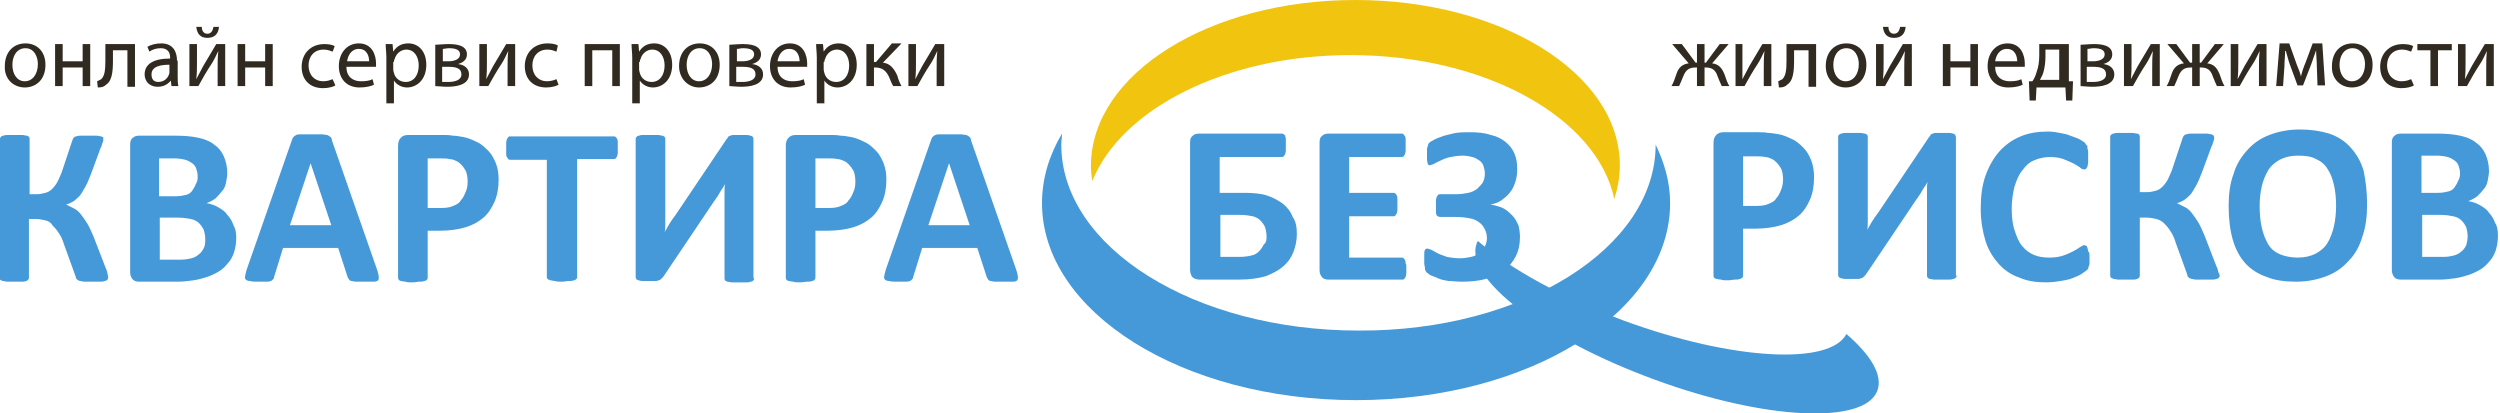 <?xml version="1.0" encoding="utf-8"?>
<!-- Generator: Adobe Illustrator 19.2.1, SVG Export Plug-In . SVG Version: 6.00 Build 0)  -->
<svg version="1.1" id="Слой_1" xmlns="http://www.w3.org/2000/svg" xmlns:xlink="http://www.w3.org/1999/xlink" x="0px" y="0px"
	 viewBox="0 0 363 60" style="enable-background:new 0 0 363 60;" xml:space="preserve">
<style type="text/css">
	.st0{fill:#4599D8;}
	.st1{fill:#312A20;}
	.st2{fill-rule:evenodd;clip-rule:evenodd;fill:#4599D8;}
	.st3{fill-rule:evenodd;clip-rule:evenodd;fill:#F1C40F;}
</style>
<g>
	<path class="st0" d="M15.7,40.3c0,0.1,0,0.2-0.1,0.3c-0.1,0.1-0.2,0.2-0.4,0.2c-0.2,0.1-0.4,0.1-0.7,0.1c-0.3,0-0.7,0-1.1,0
		c-0.5,0-0.9,0-1.1,0c-0.3,0-0.5-0.1-0.7-0.1c-0.2-0.1-0.3-0.1-0.4-0.2c-0.1-0.1-0.2-0.2-0.2-0.4l-1.7-4.7c-0.2-0.7-0.5-1.3-0.8-1.7
		c-0.3-0.5-0.6-0.8-0.9-1.1C7.4,32.3,7,32.1,6.6,32c-0.4-0.1-0.9-0.2-1.4-0.2h-1v8.5c0,0.1,0,0.2-0.1,0.3c-0.1,0.1-0.2,0.2-0.3,0.2
		c-0.2,0.1-0.4,0.1-0.7,0.1c-0.3,0-0.6,0-1,0c-0.4,0-0.8,0-1,0c-0.3,0-0.5-0.1-0.7-0.1c-0.2-0.1-0.3-0.1-0.4-0.2
		C0,40.5,0,40.4,0,40.3V20.2c0-0.1,0-0.2,0.1-0.3c0.1-0.1,0.2-0.2,0.4-0.2c0.2-0.1,0.4-0.1,0.7-0.1c0.3,0,0.6,0,1,0c0.4,0,0.8,0,1,0
		c0.3,0,0.5,0.1,0.7,0.1c0.2,0.1,0.3,0.1,0.3,0.2c0.1,0.1,0.1,0.2,0.1,0.3v8h1c0.5,0,0.9-0.1,1.3-0.2c0.4-0.1,0.7-0.3,1-0.6
		c0.3-0.3,0.6-0.7,0.8-1.1c0.2-0.5,0.5-1,0.7-1.7l1.4-4.2c0.1-0.2,0.1-0.3,0.2-0.4c0.1-0.1,0.2-0.2,0.4-0.2c0.2-0.1,0.4-0.1,0.7-0.1
		c0.3,0,0.7,0,1.1,0c0.4,0,0.8,0,1.1,0c0.3,0,0.5,0.1,0.7,0.1c0.2,0.1,0.3,0.1,0.3,0.2C15,20,15,20.1,15,20.2c0,0.1,0,0.3-0.1,0.5
		c-0.1,0.2-0.1,0.5-0.3,0.8l-1.4,3.8c-0.3,0.7-0.5,1.3-0.8,1.8c-0.3,0.5-0.5,0.9-0.8,1.3c-0.3,0.3-0.6,0.6-0.9,0.8
		c-0.3,0.2-0.7,0.4-1.1,0.5v0c0.4,0.2,0.8,0.4,1.2,0.6c0.4,0.2,0.7,0.5,1,0.9c0.3,0.4,0.6,0.8,0.9,1.3c0.3,0.5,0.6,1.2,0.9,1.9
		l1.7,4.4c0.2,0.4,0.3,0.8,0.3,0.9C15.7,40.1,15.7,40.2,15.7,40.3L15.7,40.3z"/>
	<path class="st0" d="M34.3,34.5c0,0.8-0.1,1.4-0.3,2.1c-0.2,0.6-0.5,1.2-0.9,1.6c-0.4,0.5-0.8,0.9-1.3,1.2
		c-0.5,0.3-1.1,0.6-1.7,0.8c-0.6,0.2-1.3,0.4-2,0.5c-0.7,0.1-1.5,0.2-2.3,0.2h-5.6c-0.4,0-0.7-0.1-0.9-0.3c-0.2-0.2-0.4-0.6-0.4-1
		V21c0-0.5,0.1-0.8,0.4-1c0.2-0.2,0.5-0.3,0.9-0.3h5.3c1.3,0,2.4,0.1,3.3,0.3c0.9,0.2,1.7,0.5,2.3,1c0.6,0.4,1.1,1,1.4,1.7
		c0.3,0.7,0.5,1.5,0.5,2.4c0,0.5-0.1,1-0.2,1.5c-0.1,0.5-0.3,0.9-0.6,1.2c-0.3,0.4-0.6,0.7-0.9,1c-0.4,0.3-0.8,0.5-1.3,0.7
		c0.6,0.1,1.2,0.3,1.7,0.6c0.5,0.3,1,0.6,1.3,1.1c0.4,0.4,0.7,0.9,0.9,1.5C34.2,33.2,34.3,33.8,34.3,34.5L34.3,34.5z M28.7,25.6
		c0-0.4-0.1-0.8-0.2-1.1c-0.1-0.3-0.3-0.6-0.6-0.8c-0.3-0.2-0.6-0.4-1-0.5c-0.4-0.1-0.9-0.2-1.6-0.2h-2.2v5.5h2.4
		c0.6,0,1.1-0.1,1.5-0.2c0.4-0.1,0.7-0.3,0.9-0.6c0.2-0.3,0.4-0.6,0.5-0.9C28.7,26.3,28.7,26,28.7,25.6L28.7,25.6z M29.8,34.7
		c0-0.5-0.1-0.9-0.2-1.3c-0.2-0.4-0.4-0.7-0.7-1c-0.3-0.3-0.7-0.5-1.2-0.6c-0.5-0.1-1.1-0.2-1.9-0.2h-2.6v6.1h3.1
		c0.6,0,1.1-0.1,1.5-0.2c0.4-0.1,0.8-0.3,1.1-0.6c0.3-0.2,0.5-0.5,0.7-0.9C29.8,35.6,29.8,35.2,29.8,34.7L29.8,34.7z"/>
	<path class="st0" d="M54.8,39.3c0.1,0.4,0.2,0.7,0.2,0.9c0,0.2,0,0.4-0.1,0.5c-0.1,0.1-0.3,0.2-0.6,0.2c-0.3,0-0.7,0-1.3,0
		c-0.6,0-1,0-1.3,0c-0.3,0-0.5-0.1-0.7-0.1c-0.2-0.1-0.3-0.1-0.3-0.2c-0.1-0.1-0.1-0.2-0.2-0.3l-1.4-4.3h-8l-1.3,4.2
		c0,0.2-0.1,0.3-0.2,0.4c-0.1,0.1-0.2,0.2-0.3,0.2c-0.2,0.1-0.4,0.1-0.7,0.1c-0.3,0-0.7,0-1.1,0c-0.5,0-0.9,0-1.2-0.1
		c-0.3,0-0.5-0.1-0.6-0.2c-0.1-0.1-0.2-0.3-0.1-0.5c0-0.2,0.1-0.5,0.2-0.9l6.6-18.9c0.1-0.2,0.1-0.3,0.2-0.4
		c0.1-0.1,0.2-0.2,0.4-0.3c0.2-0.1,0.5-0.1,0.8-0.1c0.3,0,0.8,0,1.3,0c0.6,0,1.2,0,1.5,0c0.4,0,0.7,0.1,0.9,0.1
		c0.2,0.1,0.4,0.2,0.5,0.3c0.1,0.1,0.2,0.3,0.2,0.5L54.8,39.3L54.8,39.3z M45.1,23.7L45.1,23.7l-3,9h6L45.1,23.7L45.1,23.7z"/>
	<path class="st0" d="M72.4,26.1c0,1.2-0.2,2.3-0.6,3.2c-0.4,0.9-0.9,1.7-1.6,2.3c-0.7,0.6-1.6,1.1-2.6,1.4c-1,0.3-2.3,0.5-3.7,0.5
		h-1.8v6.8c0,0.1,0,0.2-0.1,0.3c-0.1,0.1-0.2,0.2-0.4,0.2c-0.2,0.1-0.4,0.1-0.7,0.1c-0.3,0-0.6,0.1-1,0.1c-0.4,0-0.8,0-1-0.1
		c-0.3,0-0.5-0.1-0.7-0.1c-0.2-0.1-0.3-0.1-0.3-0.2c-0.1-0.1-0.1-0.2-0.1-0.3V21.2c0-0.5,0.1-0.9,0.4-1.2c0.3-0.3,0.6-0.4,1.1-0.4h5
		c0.5,0,1,0,1.4,0.1c0.5,0,1,0.1,1.6,0.2c0.6,0.1,1.3,0.4,1.9,0.7c0.7,0.3,1.2,0.8,1.7,1.3c0.5,0.5,0.8,1.1,1.1,1.8
		C72.3,24.5,72.4,25.2,72.4,26.1L72.4,26.1z M67.9,26.4c0-0.7-0.1-1.4-0.4-1.8c-0.3-0.5-0.6-0.8-1-1.1c-0.4-0.2-0.8-0.4-1.2-0.4
		C64.9,23,64.4,23,64,23h-1.9v7.2h2c0.7,0,1.3-0.1,1.7-0.3c0.5-0.2,0.9-0.4,1.1-0.8c0.3-0.3,0.5-0.7,0.7-1.2
		C67.8,27.5,67.9,27,67.9,26.4L67.9,26.4z"/>
	<path class="st0" d="M89.7,21.4c0,0.3,0,0.6,0,0.8c0,0.2-0.1,0.4-0.1,0.5c-0.1,0.1-0.1,0.2-0.2,0.3c-0.1,0.1-0.2,0.1-0.3,0.1h-5.3
		v17.1c0,0.1,0,0.2-0.1,0.3c-0.1,0.1-0.2,0.2-0.4,0.2c-0.2,0.1-0.4,0.1-0.7,0.1c-0.3,0-0.6,0.1-1,0.1c-0.4,0-0.8,0-1-0.1
		c-0.3,0-0.5-0.1-0.7-0.1c-0.2-0.1-0.3-0.1-0.4-0.2c-0.1-0.1-0.1-0.2-0.1-0.3V23.2h-5.3c-0.1,0-0.2,0-0.3-0.1
		c-0.1-0.1-0.1-0.2-0.2-0.3c-0.1-0.1-0.1-0.3-0.1-0.5c0-0.2,0-0.5,0-0.8c0-0.3,0-0.6,0-0.8c0-0.2,0.1-0.4,0.1-0.5
		c0.1-0.1,0.1-0.2,0.2-0.3c0.1-0.1,0.2-0.1,0.3-0.1h15c0.1,0,0.2,0,0.3,0.1c0.1,0.1,0.2,0.2,0.2,0.3c0.1,0.1,0.1,0.3,0.1,0.5
		C89.7,20.8,89.7,21.1,89.7,21.4L89.7,21.4z"/>
	<path class="st0" d="M109.5,40.4c0,0.1,0,0.2-0.1,0.3c-0.1,0.1-0.2,0.2-0.4,0.2c-0.2,0.1-0.4,0.1-0.7,0.1c-0.3,0-0.6,0-1,0
		s-0.8,0-1,0c-0.3,0-0.5-0.1-0.7-0.1c-0.2-0.1-0.3-0.1-0.3-0.2c-0.1-0.1-0.1-0.2-0.1-0.3V29.1c0-0.4,0-0.8,0-1.3
		c0-0.4,0-0.8,0.1-1.1h0c-0.1,0.2-0.2,0.3-0.3,0.5c-0.1,0.2-0.3,0.4-0.4,0.6c-0.1,0.2-0.3,0.5-0.4,0.7c-0.2,0.2-0.3,0.5-0.5,0.7
		l-7.4,11c-0.1,0.1-0.2,0.2-0.3,0.3c-0.1,0.1-0.2,0.2-0.4,0.2c-0.1,0.1-0.3,0.1-0.5,0.1c-0.2,0-0.5,0-0.8,0c-0.4,0-0.8,0-1,0
		c-0.3,0-0.5-0.1-0.6-0.1c-0.2-0.1-0.3-0.1-0.3-0.2c-0.1-0.1-0.1-0.2-0.1-0.3V20.2c0-0.1,0-0.2,0.1-0.3c0.1-0.1,0.2-0.2,0.4-0.2
		c0.2-0.1,0.4-0.1,0.7-0.1c0.3,0,0.6,0,1,0c0.4,0,0.8,0,1,0c0.3,0,0.5,0.1,0.7,0.1c0.2,0.1,0.3,0.1,0.3,0.2c0.1,0.1,0.1,0.2,0.1,0.3
		v11.3c0,0.3,0,0.7,0,1.1c0,0.4,0,0.8-0.1,1.1h0c0.2-0.3,0.4-0.7,0.7-1.2c0.3-0.5,0.6-0.9,0.9-1.3l7.4-11c0.1-0.1,0.2-0.2,0.2-0.3
		c0.1-0.1,0.2-0.2,0.4-0.2c0.1-0.1,0.3-0.1,0.5-0.1c0.2,0,0.5,0,0.8,0c0.4,0,0.8,0,1,0c0.3,0,0.5,0.1,0.6,0.1
		c0.2,0.1,0.3,0.1,0.3,0.2c0.1,0.1,0.1,0.2,0.1,0.3V40.4L109.5,40.4z"/>
	<path class="st0" d="M128.7,26.1c0,1.2-0.2,2.3-0.6,3.2c-0.4,0.9-0.9,1.7-1.6,2.3c-0.7,0.6-1.6,1.1-2.6,1.4c-1,0.3-2.3,0.5-3.7,0.5
		h-1.8v6.8c0,0.1,0,0.2-0.1,0.3c-0.1,0.1-0.2,0.2-0.4,0.2c-0.2,0.1-0.4,0.1-0.7,0.1c-0.3,0-0.6,0.1-1,0.1c-0.4,0-0.8,0-1-0.1
		c-0.3,0-0.5-0.1-0.7-0.1c-0.2-0.1-0.3-0.1-0.3-0.2c-0.1-0.1-0.1-0.2-0.1-0.3V21.2c0-0.5,0.1-0.9,0.4-1.2c0.3-0.3,0.6-0.4,1.1-0.4h5
		c0.5,0,1,0,1.4,0.1c0.5,0,1,0.1,1.6,0.2c0.6,0.1,1.3,0.4,1.9,0.7c0.7,0.3,1.2,0.8,1.7,1.3c0.5,0.5,0.8,1.1,1.1,1.8
		C128.6,24.5,128.7,25.2,128.7,26.1L128.7,26.1z M124.2,26.4c0-0.7-0.1-1.4-0.4-1.8c-0.3-0.5-0.6-0.8-1-1.1
		c-0.4-0.2-0.8-0.4-1.2-0.4c-0.4-0.1-0.9-0.1-1.3-0.1h-1.9v7.2h2c0.7,0,1.3-0.1,1.7-0.3c0.5-0.2,0.9-0.4,1.1-0.8
		c0.3-0.3,0.5-0.7,0.7-1.2C124.1,27.5,124.2,27,124.2,26.4L124.2,26.4z"/>
	<path class="st0" d="M147.6,39.3c0.1,0.4,0.2,0.7,0.2,0.9c0,0.2,0,0.4-0.1,0.5c-0.1,0.1-0.3,0.2-0.6,0.2c-0.3,0-0.7,0-1.3,0
		c-0.6,0-1,0-1.3,0c-0.3,0-0.5-0.1-0.7-0.1c-0.2-0.1-0.3-0.1-0.3-0.2c-0.1-0.1-0.1-0.2-0.2-0.3l-1.4-4.3h-8l-1.3,4.2
		c0,0.2-0.1,0.3-0.2,0.4c-0.1,0.1-0.2,0.2-0.3,0.2c-0.2,0.1-0.4,0.1-0.7,0.1c-0.3,0-0.7,0-1.1,0c-0.5,0-0.9,0-1.2-0.1
		c-0.3,0-0.5-0.1-0.6-0.2c-0.1-0.1-0.2-0.3-0.1-0.5c0-0.2,0.1-0.5,0.2-0.9l6.6-18.9c0.1-0.2,0.1-0.3,0.2-0.4
		c0.1-0.1,0.2-0.2,0.4-0.3c0.2-0.1,0.5-0.1,0.8-0.1c0.3,0,0.8,0,1.3,0c0.6,0,1.2,0,1.5,0c0.4,0,0.7,0.1,0.9,0.1
		c0.2,0.1,0.4,0.2,0.5,0.3c0.1,0.1,0.2,0.3,0.2,0.5L147.6,39.3L147.6,39.3z M137.8,23.7L137.8,23.7l-3,9h6L137.8,23.7L137.8,23.7z"
		/>
	<path class="st1" d="M3.6,12.7c1.5,0,3-1,3-3.3c0-1.9-1.2-3.1-2.9-3.1c-1.7,0-3,1.2-3,3.3C0.6,11.4,1.9,12.7,3.6,12.7L3.6,12.7
		L3.6,12.7z M3.6,11.8c-1.1,0-1.8-1-1.8-2.4c0-1.2,0.6-2.4,1.9-2.4c1.3,0,1.8,1.3,1.8,2.3C5.5,10.8,4.7,11.8,3.6,11.8L3.6,11.8
		L3.6,11.8z"/>
	<polygon class="st1" points="8,6.4 8,12.5 9.1,12.5 9.1,9.8 12,9.8 12,12.5 13.1,12.5 13.1,6.4 12,6.4 12,8.9 9.1,8.9 9.1,6.4 
		8,6.4 	"/>
	<path class="st1" d="M15.3,6.4v2.4c0,1.4-0.1,2.2-0.6,2.7c-0.2,0.1-0.4,0.2-0.6,0.3l0.1,0.9c0.6,0,0.9-0.1,1.2-0.4
		c0.8-0.5,1-1.7,1-3.4V7.3h2.1v5.3h1.1V6.4H15.3L15.3,6.4z"/>
	<path class="st1" d="M25.7,8.8c0-1.2-0.5-2.5-2.3-2.5c-0.8,0-1.5,0.2-2,0.5l0.3,0.7c0.4-0.3,1-0.5,1.6-0.5c1.3,0,1.4,0.9,1.4,1.4
		v0.1c-2.4,0-3.7,0.8-3.7,2.3c0,0.9,0.6,1.8,1.9,1.8c0.9,0,1.5-0.4,1.9-0.9h0l0.1,0.8h1c-0.1-0.4-0.1-0.9-0.1-1.5V8.8L25.7,8.8z
		 M24.6,10.5c0,0.1,0,0.2-0.1,0.4c-0.2,0.5-0.7,1-1.5,1c-0.6,0-1-0.3-1-1.1c0-1.2,1.4-1.4,2.6-1.4V10.5L24.6,10.5z"/>
	<path class="st1" d="M27.5,6.4v6.1h1.3c0.6-1.1,1.3-2.3,1.9-3.2c0.4-0.6,0.6-1.1,1-1.9h0c-0.1,1-0.1,1.5-0.1,2.5v2.6h1.1V6.4h-1.3
		l-1.9,3.2c-0.4,0.7-0.6,1.2-1,1.9h0c0.1-0.9,0.1-1.5,0.1-2.5V6.4H27.5L27.5,6.4z M28.5,3.9c0.1,0.9,0.5,1.6,1.6,1.6
		c1,0,1.6-0.5,1.7-1.6h-0.8c-0.1,0.5-0.3,1-0.9,1c-0.5,0-0.8-0.4-0.8-1H28.5L28.5,3.9z"/>
	<polygon class="st1" points="34.5,6.4 34.5,12.5 35.6,12.5 35.6,9.8 38.5,9.8 38.5,12.5 39.6,12.5 39.6,6.4 38.5,6.4 38.5,8.9 
		35.6,8.9 35.6,6.4 34.5,6.4 	"/>
	<path class="st1" d="M48.3,11.5c-0.3,0.1-0.7,0.3-1.4,0.3c-1.2,0-2.1-0.9-2.1-2.3c0-1.3,0.8-2.3,2.2-2.3c0.6,0,1,0.2,1.3,0.3
		l0.3-0.8c-0.3-0.2-0.9-0.3-1.5-0.3c-2,0-3.3,1.4-3.3,3.3c0,1.9,1.2,3.1,3.1,3.1c0.8,0,1.5-0.2,1.8-0.4L48.3,11.5L48.3,11.5z"/>
	<path class="st1" d="M54.6,9.7c0-0.1,0-0.3,0-0.5c0-1.1-0.5-2.9-2.5-2.9c-1.8,0-2.9,1.5-2.9,3.3c0,1.8,1.1,3.1,3,3.1
		c1,0,1.7-0.2,2.1-0.4l-0.2-0.8c-0.4,0.2-0.9,0.3-1.7,0.3c-1.1,0-2.1-0.6-2.1-2.1H54.6L54.6,9.7z M50.4,8.9c0.1-0.8,0.6-1.8,1.7-1.8
		c1.2,0,1.5,1.1,1.5,1.8H50.4L50.4,8.9z"/>
	<path class="st1" d="M56.1,15h1.1v-3.3h0c0.4,0.6,1.1,1,1.9,1c1.4,0,2.8-1.1,2.8-3.3c0-1.9-1.1-3.1-2.6-3.1c-1,0-1.7,0.4-2.2,1.2h0
		L57,6.4h-1c0,0.6,0.1,1.2,0.1,2V15L56.1,15z M57.2,9c0-0.1,0-0.3,0.1-0.4c0.2-0.8,0.9-1.4,1.7-1.4c1.2,0,1.8,1.1,1.8,2.3
		c0,1.4-0.7,2.4-1.9,2.4c-0.8,0-1.5-0.5-1.7-1.3c0-0.1-0.1-0.3-0.1-0.5V9L57.2,9z"/>
	<path class="st1" d="M63.2,12.5c0.3,0,1.1,0.1,1.7,0.1c1.2,0,3.2-0.2,3.2-1.8c0-0.9-0.7-1.4-1.6-1.5v0c0.7-0.2,1.3-0.6,1.3-1.4
		c0-1.4-1.7-1.5-2.7-1.5c-0.7,0-1.5,0.1-1.9,0.1V12.5L63.2,12.5z M64.3,7.1c0.3,0,0.5-0.1,0.9-0.1c1.1,0,1.6,0.3,1.6,0.9
		c0,0.7-0.8,1-1.7,1h-0.8V7.1L64.3,7.1z M64.3,9.7h0.8c1.1,0,1.9,0.2,1.9,1.1c0,0.9-1.1,1.1-1.9,1.1c-0.3,0-0.6,0-0.9,0V9.7
		L64.3,9.7z"/>
	<path class="st1" d="M69.6,6.4v6.1h1.3c0.6-1.1,1.3-2.3,1.9-3.2c0.4-0.6,0.6-1.1,1-1.9h0c-0.1,1-0.1,1.5-0.1,2.5v2.6h1.1V6.4h-1.3
		l-1.9,3.2c-0.4,0.7-0.6,1.2-1,1.9h0c0.1-0.9,0.1-1.5,0.1-2.5V6.4H69.6L69.6,6.4z"/>
	<path class="st1" d="M80.8,11.5c-0.3,0.1-0.7,0.3-1.4,0.3c-1.2,0-2.1-0.9-2.1-2.3c0-1.3,0.8-2.3,2.2-2.3c0.6,0,1,0.2,1.3,0.3
		L81,6.6c-0.3-0.2-0.9-0.3-1.5-0.3c-2,0-3.3,1.4-3.3,3.3c0,1.9,1.2,3.1,3.1,3.1c0.8,0,1.5-0.2,1.8-0.4L80.8,11.5L80.8,11.5z"/>
	<polygon class="st1" points="84.9,6.4 84.9,12.5 86,12.5 86,7.3 88.9,7.3 88.9,12.5 90,12.5 90,6.4 84.9,6.4 	"/>
	<path class="st1" d="M91.8,15h1.1v-3.3h0c0.4,0.6,1.1,1,1.9,1c1.4,0,2.8-1.1,2.8-3.3c0-1.9-1.1-3.1-2.6-3.1c-1,0-1.7,0.4-2.2,1.2h0
		l-0.1-1.1h-1c0,0.6,0.1,1.2,0.1,2V15L91.8,15z M92.9,9c0-0.1,0-0.3,0.1-0.4c0.2-0.8,0.9-1.4,1.7-1.4c1.2,0,1.8,1.1,1.8,2.3
		c0,1.4-0.7,2.4-1.9,2.4c-0.8,0-1.5-0.5-1.7-1.3c0-0.1-0.1-0.3-0.1-0.5V9L92.9,9z"/>
	<path class="st1" d="M101.5,12.7c1.5,0,3-1,3-3.3c0-1.9-1.2-3.1-2.9-3.1c-1.7,0-3,1.2-3,3.3C98.6,11.4,99.9,12.7,101.5,12.7
		L101.5,12.7L101.5,12.7z M101.5,11.8c-1.1,0-1.8-1-1.8-2.4c0-1.2,0.6-2.4,1.9-2.4c1.3,0,1.8,1.3,1.8,2.3
		C103.4,10.8,102.6,11.8,101.5,11.8L101.5,11.8L101.5,11.8z"/>
	<path class="st1" d="M105.9,12.5c0.3,0,1.1,0.1,1.7,0.1c1.2,0,3.2-0.2,3.2-1.8c0-0.9-0.7-1.4-1.6-1.5v0c0.7-0.2,1.3-0.6,1.3-1.4
		c0-1.4-1.7-1.5-2.7-1.5c-0.7,0-1.5,0.1-1.9,0.1V12.5L105.9,12.5z M107,7.1c0.3,0,0.5-0.1,0.9-0.1c1.1,0,1.6,0.3,1.6,0.9
		c0,0.7-0.8,1-1.7,1H107V7.1L107,7.1z M107,9.7h0.8c1.1,0,1.9,0.2,1.9,1.1c0,0.9-1.1,1.1-1.9,1.1c-0.3,0-0.6,0-0.9,0V9.7L107,9.7z"
		/>
	<path class="st1" d="M117.2,9.7c0-0.1,0-0.3,0-0.5c0-1.1-0.5-2.9-2.5-2.9c-1.8,0-2.9,1.5-2.9,3.3c0,1.8,1.1,3.1,3,3.1
		c1,0,1.7-0.2,2.1-0.4l-0.2-0.8c-0.4,0.2-0.9,0.3-1.7,0.3c-1.1,0-2.1-0.6-2.1-2.1H117.2L117.2,9.7z M112.9,8.9
		c0.1-0.8,0.6-1.8,1.7-1.8c1.2,0,1.5,1.1,1.5,1.8H112.9L112.9,8.9z"/>
	<path class="st1" d="M118.6,15h1.1v-3.3h0c0.4,0.6,1.1,1,1.9,1c1.4,0,2.8-1.1,2.8-3.3c0-1.9-1.1-3.1-2.6-3.1c-1,0-1.7,0.4-2.2,1.2
		h0l-0.1-1.1h-1c0,0.6,0.1,1.2,0.1,2V15L118.6,15z M119.7,9c0-0.1,0-0.3,0.1-0.4c0.2-0.8,0.9-1.4,1.7-1.4c1.2,0,1.8,1.1,1.8,2.3
		c0,1.4-0.7,2.4-1.9,2.4c-0.8,0-1.5-0.5-1.7-1.3c0-0.1-0.1-0.3-0.1-0.5V9L119.7,9z"/>
	<path class="st1" d="M125.8,6.4v6.1h1.1V9.8h0.2c1,0,1.6,0.5,2,1.4c0.2,0.5,0.4,1,0.6,1.3h1.2c-0.3-0.5-0.5-1.1-0.6-1.5
		c-0.5-1.1-1.1-1.8-2.1-1.9l2.7-2.8h-1.4l-2.3,2.7h-0.3V6.4H125.8L125.8,6.4z"/>
	<path class="st1" d="M131.9,6.4v6.1h1.3c0.6-1.1,1.3-2.3,1.9-3.2c0.4-0.6,0.6-1.1,1-1.9h0c-0.1,1-0.1,1.5-0.1,2.5v2.6h1.1V6.4h-1.3
		l-1.9,3.2c-0.4,0.7-0.6,1.2-1,1.9h0c0.1-0.9,0.1-1.5,0.1-2.5V6.4H131.9L131.9,6.4z"/>
	<path class="st1" d="M242.8,6.4l2.4,2.8c-0.9,0.1-1.5,0.6-1.8,1.6c-0.2,0.6-0.4,1.2-0.7,1.7h1.1c0.2-0.4,0.4-0.9,0.6-1.4
		c0.4-1,0.9-1.3,1.8-1.3h0.2v2.7h1.1V9.8h0.2c0.8,0,1.4,0.3,1.7,1.3c0.2,0.5,0.4,1,0.6,1.4h1.1c-0.3-0.5-0.5-1.1-0.7-1.7
		c-0.4-1-0.9-1.5-1.8-1.6l2.4-2.8h-1.3l-2,2.7h-0.2V6.4h-1.1v2.7h-0.2l-2-2.7H242.8L242.8,6.4z"/>
	<path class="st1" d="M252,6.4v6.1h1.3c0.6-1.1,1.3-2.3,1.9-3.2c0.4-0.6,0.6-1.1,1-1.9h0c-0.1,1-0.1,1.5-0.1,2.5v2.6h1.1V6.4h-1.3
		L254,9.6c-0.4,0.7-0.6,1.2-1,1.9h0C253,10.6,253,10,253,9V6.4H252L252,6.4z"/>
	<path class="st1" d="M259.4,6.4v2.4c0,1.4-0.1,2.2-0.6,2.7c-0.2,0.1-0.4,0.2-0.6,0.3l0.1,0.9c0.6,0,0.9-0.1,1.2-0.4
		c0.8-0.5,1-1.7,1-3.4V7.3h2.1v5.3h1.1V6.4H259.4L259.4,6.4z"/>
	<path class="st1" d="M268,12.7c1.5,0,3-1,3-3.3c0-1.9-1.2-3.1-2.9-3.1c-1.7,0-3,1.2-3,3.3C265.1,11.4,266.3,12.7,268,12.7L268,12.7
		L268,12.7z M268,11.8c-1.1,0-1.8-1-1.8-2.4c0-1.2,0.6-2.4,1.9-2.4c1.3,0,1.8,1.3,1.8,2.3C269.9,10.8,269.1,11.8,268,11.8L268,11.8
		L268,11.8z"/>
	<path class="st1" d="M272.4,6.4v6.1h1.3c0.6-1.1,1.3-2.3,1.9-3.2c0.4-0.6,0.6-1.1,1-1.9h0c-0.1,1-0.1,1.5-0.1,2.5v2.6h1.1V6.4h-1.3
		l-1.9,3.2c-0.4,0.7-0.6,1.2-1,1.9h0c0.1-0.9,0.1-1.5,0.1-2.5V6.4H272.4L272.4,6.4z M273.4,3.9c0.1,0.9,0.5,1.6,1.6,1.6
		c1,0,1.6-0.5,1.7-1.6h-0.8c-0.1,0.5-0.3,1-0.9,1c-0.5,0-0.8-0.4-0.8-1H273.4L273.4,3.9z"/>
	<polygon class="st1" points="282.1,6.4 282.1,12.5 283.2,12.5 283.2,9.8 286.1,9.8 286.1,12.5 287.2,12.5 287.2,6.4 286.1,6.4 
		286.1,8.9 283.2,8.9 283.2,6.4 282.1,6.4 	"/>
	<path class="st1" d="M294,9.7c0-0.1,0-0.3,0-0.5c0-1.1-0.5-2.9-2.5-2.9c-1.8,0-2.9,1.5-2.9,3.3c0,1.8,1.1,3.1,3,3.1
		c1,0,1.7-0.2,2.1-0.4l-0.2-0.8c-0.4,0.2-0.9,0.3-1.7,0.3c-1.1,0-2.1-0.6-2.1-2.1H294L294,9.7z M289.7,8.9c0.1-0.8,0.6-1.8,1.7-1.8
		c1.2,0,1.5,1.1,1.5,1.8H289.7L289.7,8.9z"/>
	<path class="st1" d="M296.1,6.4V8c0,0.9-0.1,1.7-0.4,2.5c-0.1,0.4-0.3,0.9-0.6,1.3l-0.5,0l0.1,2.8h0.9l0.1-1.9h4.2l0.1,1.9h0.9
		l0.1-2.8l-0.6,0V6.4H296.1L296.1,6.4z M297,7.2h2v4.4h-2.8c0.2-0.4,0.4-0.7,0.5-1.1c0.2-0.7,0.3-1.5,0.3-2.3V7.2L297,7.2z"/>
	<path class="st1" d="M302.1,12.5c0.3,0,1.1,0.1,1.7,0.1c1.2,0,3.2-0.2,3.2-1.8c0-0.9-0.7-1.4-1.6-1.5v0c0.7-0.2,1.3-0.6,1.3-1.4
		c0-1.4-1.7-1.5-2.7-1.5c-0.7,0-1.5,0.1-1.9,0.1V12.5L302.1,12.5z M303.1,7.1c0.3,0,0.5-0.1,0.9-0.1c1.1,0,1.6,0.3,1.6,0.9
		c0,0.7-0.8,1-1.7,1h-0.8V7.1L303.1,7.1z M303.1,9.7h0.8c1.1,0,1.9,0.2,1.9,1.1c0,0.9-1.1,1.1-1.9,1.1c-0.3,0-0.6,0-0.9,0V9.7
		L303.1,9.7z"/>
	<path class="st1" d="M308.4,6.4v6.1h1.3c0.6-1.1,1.3-2.3,1.9-3.2c0.4-0.6,0.6-1.1,1-1.9h0c-0.1,1-0.1,1.5-0.1,2.5v2.6h1.1V6.4h-1.3
		l-1.9,3.2c-0.4,0.7-0.6,1.2-1,1.9h0c0.1-0.9,0.1-1.5,0.1-2.5V6.4H308.4L308.4,6.4z"/>
	<path class="st1" d="M314.7,6.4l2.4,2.8c-0.9,0.1-1.5,0.6-1.8,1.6c-0.2,0.6-0.4,1.2-0.7,1.7h1.1c0.2-0.4,0.4-0.9,0.6-1.4
		c0.4-1,0.9-1.3,1.8-1.3h0.2v2.7h1.1V9.8h0.2c0.8,0,1.4,0.3,1.7,1.3c0.2,0.5,0.4,1,0.6,1.4h1.1c-0.3-0.5-0.5-1.1-0.7-1.7
		c-0.4-1-0.9-1.5-1.8-1.6l2.4-2.8h-1.3l-2,2.7h-0.2V6.4h-1.1v2.7H318l-2-2.7H314.7L314.7,6.4z"/>
	<path class="st1" d="M323.9,6.4v6.1h1.3c0.6-1.1,1.3-2.3,1.9-3.2c0.4-0.6,0.6-1.1,1-1.9h0c-0.1,1-0.1,1.5-0.1,2.5v2.6h1.1V6.4h-1.3
		l-1.9,3.2c-0.4,0.7-0.6,1.2-1,1.9h0c0.1-0.9,0.1-1.5,0.1-2.5V6.4H323.9L323.9,6.4z"/>
	<path class="st1" d="M330.5,12.5h1l0.2-2.9c0-0.7,0.1-1.5,0.1-2.2h0.1c0.2,0.6,0.4,1.5,0.6,2l1.1,3h0.8l1.2-3.1
		c0.3-0.9,0.5-1.4,0.7-2h0c0,0.7,0.1,1.5,0.1,2.2l0.1,2.9h1.1l-0.4-6.1h-1.4l-1,2.7c-0.3,0.7-0.6,1.6-0.7,2.1h0
		c-0.1-0.5-0.4-1.2-0.6-1.7l-1.1-3.1H331L330.5,12.5L330.5,12.5z"/>
	<path class="st1" d="M341.5,12.7c1.5,0,3-1,3-3.3c0-1.9-1.2-3.1-2.9-3.1c-1.7,0-3,1.2-3,3.3C338.5,11.4,339.8,12.7,341.5,12.7
		L341.5,12.7L341.5,12.7z M341.5,11.8c-1.1,0-1.8-1-1.8-2.4c0-1.2,0.6-2.4,1.9-2.4c1.3,0,1.8,1.3,1.8,2.3
		C343.4,10.8,342.6,11.8,341.5,11.8L341.5,11.8L341.5,11.8z"/>
	<path class="st1" d="M350.1,11.5c-0.3,0.1-0.7,0.3-1.4,0.3c-1.2,0-2.1-0.9-2.1-2.3c0-1.3,0.8-2.3,2.2-2.3c0.6,0,1,0.2,1.3,0.3
		l0.3-0.8c-0.3-0.2-0.9-0.3-1.5-0.3c-2,0-3.3,1.4-3.3,3.3c0,1.9,1.2,3.1,3.1,3.1c0.8,0,1.5-0.2,1.8-0.4L350.1,11.5L350.1,11.5z"/>
	<polygon class="st1" points="351,6.4 351,7.3 352.9,7.3 352.9,12.5 354,12.5 354,7.3 356,7.3 356,6.4 351,6.4 	"/>
	<path class="st1" d="M356.9,6.4v6.1h1.3c0.6-1.1,1.3-2.3,1.9-3.2c0.4-0.6,0.6-1.1,1-1.9h0c-0.1,1-0.1,1.5-0.1,2.5v2.6h1.1V6.4h-1.3
		l-1.9,3.2c-0.4,0.7-0.6,1.2-1,1.9h0c0.1-0.9,0.1-1.5,0.1-2.5V6.4H356.9L356.9,6.4z"/>
	<path class="st0" d="M263.4,25.8c0,1.2-0.2,2.3-0.6,3.2c-0.4,0.9-0.9,1.7-1.6,2.3c-0.7,0.6-1.6,1.1-2.6,1.4c-1,0.3-2.3,0.5-3.7,0.5
		h-1.8V40c0,0.1,0,0.2-0.1,0.3c-0.1,0.1-0.2,0.2-0.4,0.2c-0.2,0.1-0.4,0.1-0.7,0.1c-0.3,0-0.6,0.1-1,0.1c-0.4,0-0.8,0-1-0.1
		c-0.3,0-0.5-0.1-0.7-0.1c-0.2-0.1-0.3-0.1-0.3-0.2c-0.1-0.1-0.1-0.2-0.1-0.3V20.8c0-0.5,0.1-0.9,0.4-1.2c0.3-0.3,0.6-0.4,1.1-0.4h5
		c0.5,0,1,0,1.4,0.1c0.5,0,1,0.1,1.6,0.2c0.6,0.1,1.3,0.4,1.9,0.7c0.7,0.3,1.2,0.8,1.7,1.3c0.5,0.5,0.8,1.1,1.1,1.8
		C263.3,24.1,263.4,24.9,263.4,25.8L263.4,25.8z M258.9,26.1c0-0.7-0.1-1.4-0.4-1.8c-0.3-0.5-0.6-0.8-1-1.1
		c-0.4-0.2-0.8-0.4-1.2-0.4c-0.4-0.1-0.9-0.1-1.3-0.1h-1.9v7.2h2c0.7,0,1.3-0.1,1.7-0.3c0.5-0.2,0.9-0.4,1.1-0.8
		c0.3-0.3,0.5-0.7,0.7-1.2C258.8,27.1,258.9,26.6,258.9,26.1L258.9,26.1z"/>
	<path class="st0" d="M284.1,40c0,0.1,0,0.2-0.1,0.3c-0.1,0.1-0.2,0.2-0.4,0.2c-0.2,0.1-0.4,0.1-0.7,0.1c-0.3,0-0.6,0-1,0
		s-0.8,0-1,0c-0.3,0-0.5-0.1-0.7-0.1c-0.2-0.1-0.3-0.1-0.3-0.2c-0.1-0.1-0.1-0.2-0.1-0.3V28.8c0-0.4,0-0.8,0-1.3
		c0-0.4,0-0.8,0.1-1.1h0c-0.1,0.2-0.2,0.3-0.3,0.5c-0.1,0.2-0.3,0.4-0.4,0.6c-0.1,0.2-0.3,0.5-0.4,0.7c-0.2,0.2-0.3,0.5-0.5,0.7
		l-7.4,11c-0.1,0.1-0.2,0.2-0.3,0.3c-0.1,0.1-0.2,0.2-0.4,0.2c-0.1,0.1-0.3,0.1-0.5,0.1c-0.2,0-0.5,0-0.8,0c-0.4,0-0.8,0-1,0
		c-0.3,0-0.5-0.1-0.6-0.1c-0.2-0.1-0.3-0.1-0.3-0.2c-0.1-0.1-0.1-0.2-0.1-0.3V19.9c0-0.1,0-0.2,0.1-0.3c0.1-0.1,0.2-0.2,0.4-0.2
		c0.2-0.1,0.4-0.1,0.7-0.1c0.3,0,0.6,0,1,0c0.4,0,0.8,0,1,0c0.3,0,0.5,0.1,0.7,0.1c0.2,0.1,0.3,0.1,0.3,0.2c0.1,0.1,0.1,0.2,0.1,0.3
		v11.3c0,0.3,0,0.7,0,1.1c0,0.4,0,0.8-0.1,1.1h0c0.2-0.3,0.4-0.7,0.7-1.2c0.3-0.5,0.6-0.9,0.9-1.3l7.4-11c0.1-0.1,0.2-0.2,0.2-0.3
		c0.1-0.1,0.2-0.2,0.4-0.2c0.1-0.1,0.3-0.1,0.5-0.1c0.2,0,0.5,0,0.8,0c0.4,0,0.8,0,1,0c0.3,0,0.5,0.1,0.6,0.1
		c0.2,0.1,0.3,0.1,0.3,0.2s0.1,0.2,0.1,0.3V40L284.1,40z"/>
	<path class="st0" d="M303.4,37.4c0,0.3,0,0.5,0,0.7c0,0.2,0,0.4-0.1,0.5c0,0.1-0.1,0.3-0.1,0.4c-0.1,0.1-0.1,0.2-0.3,0.3
		c-0.1,0.1-0.4,0.3-0.7,0.5c-0.3,0.2-0.8,0.4-1.3,0.6c-0.5,0.2-1.1,0.3-1.7,0.4c-0.6,0.1-1.3,0.2-2.1,0.2c-1.5,0-2.8-0.2-3.9-0.7
		c-1.2-0.4-2.2-1.1-3-2c-0.8-0.9-1.5-2-1.9-3.3c-0.4-1.3-0.7-2.9-0.7-4.7c0-1.8,0.2-3.4,0.7-4.8c0.5-1.4,1.2-2.6,2-3.5
		c0.9-1,1.9-1.7,3.1-2.2c1.2-0.5,2.5-0.7,4-0.7c0.6,0,1.2,0.1,1.7,0.2c0.5,0.1,1.1,0.2,1.5,0.4c0.5,0.2,0.9,0.3,1.3,0.5
		c0.4,0.2,0.6,0.4,0.8,0.5c0.1,0.2,0.2,0.3,0.3,0.4c0.1,0.1,0.1,0.2,0.1,0.4c0,0.2,0.1,0.3,0.1,0.5c0,0.2,0,0.5,0,0.8
		c0,0.3,0,0.6,0,0.8c0,0.2-0.1,0.4-0.1,0.6c-0.1,0.1-0.1,0.2-0.2,0.3c-0.1,0.1-0.2,0.1-0.3,0.1c-0.2,0-0.4-0.1-0.6-0.3
		c-0.3-0.2-0.6-0.4-1-0.6c-0.4-0.2-0.9-0.4-1.4-0.6c-0.5-0.2-1.2-0.3-2-0.3c-0.8,0-1.6,0.2-2.3,0.5c-0.7,0.3-1.2,0.8-1.7,1.5
		c-0.5,0.6-0.8,1.4-1.1,2.3c-0.2,0.9-0.4,1.9-0.4,3.1c0,1.2,0.1,2.3,0.4,3.2c0.3,0.9,0.6,1.7,1.1,2.3c0.5,0.6,1,1,1.7,1.3
		c0.7,0.3,1.4,0.4,2.3,0.4c0.8,0,1.4-0.1,2-0.3c0.6-0.2,1-0.4,1.4-0.6c0.4-0.2,0.7-0.4,1-0.6c0.3-0.2,0.5-0.3,0.6-0.3
		c0.1,0,0.2,0,0.3,0.1c0.1,0,0.1,0.1,0.2,0.3c0,0.1,0.1,0.3,0.1,0.5C303.4,36.6,303.4,37,303.4,37.4L303.4,37.4z"/>
	<path class="st0" d="M322.3,40c0,0.1,0,0.2-0.1,0.3c-0.1,0.1-0.2,0.2-0.4,0.2c-0.2,0.1-0.4,0.1-0.7,0.1c-0.3,0-0.7,0-1.1,0
		c-0.5,0-0.9,0-1.1,0c-0.3,0-0.5-0.1-0.7-0.1c-0.2-0.1-0.3-0.1-0.4-0.2c-0.1-0.1-0.2-0.2-0.2-0.4l-1.7-4.7c-0.2-0.7-0.5-1.3-0.8-1.7
		c-0.3-0.5-0.6-0.8-0.9-1.1c-0.3-0.3-0.7-0.5-1.1-0.6c-0.4-0.1-0.9-0.2-1.4-0.2h-1V40c0,0.1,0,0.2-0.1,0.3c-0.1,0.1-0.2,0.2-0.3,0.2
		c-0.2,0.1-0.4,0.1-0.7,0.1c-0.3,0-0.6,0-1,0c-0.4,0-0.8,0-1,0c-0.3,0-0.5-0.1-0.7-0.1c-0.2-0.1-0.3-0.1-0.4-0.2
		c-0.1-0.1-0.1-0.2-0.1-0.3V19.9c0-0.1,0-0.2,0.1-0.3c0.1-0.1,0.2-0.2,0.4-0.2c0.2-0.1,0.4-0.1,0.7-0.1c0.3,0,0.6,0,1,0
		c0.4,0,0.8,0,1,0c0.3,0,0.5,0.1,0.7,0.1s0.3,0.1,0.3,0.2c0.1,0.1,0.1,0.2,0.1,0.3v8h1c0.5,0,0.9-0.1,1.3-0.2c0.4-0.1,0.7-0.3,1-0.6
		c0.3-0.3,0.6-0.7,0.8-1.1c0.2-0.5,0.5-1,0.7-1.7l1.4-4.2c0.1-0.2,0.1-0.3,0.2-0.4c0.1-0.1,0.2-0.2,0.4-0.2c0.2-0.1,0.4-0.1,0.7-0.1
		c0.3,0,0.7,0,1.1,0c0.4,0,0.8,0,1.1,0c0.3,0,0.5,0.1,0.7,0.1c0.2,0.1,0.3,0.1,0.3,0.2c0.1,0.1,0.1,0.2,0.1,0.3c0,0.1,0,0.3-0.1,0.5
		c-0.1,0.2-0.1,0.5-0.3,0.8l-1.4,3.8c-0.3,0.7-0.5,1.3-0.8,1.8c-0.3,0.5-0.5,0.9-0.8,1.3c-0.3,0.3-0.6,0.6-0.9,0.8
		c-0.3,0.2-0.7,0.4-1.1,0.5v0c0.4,0.2,0.8,0.4,1.2,0.6c0.4,0.2,0.7,0.5,1,0.9c0.3,0.4,0.6,0.8,0.9,1.3c0.3,0.5,0.6,1.2,0.9,1.9
		l1.7,4.4c0.2,0.4,0.3,0.8,0.3,0.9C322.2,39.7,322.3,39.9,322.3,40L322.3,40z"/>
	<path class="st0" d="M343.7,29.7c0,1.8-0.2,3.3-0.7,4.7c-0.4,1.4-1.1,2.6-2,3.5c-0.9,1-1.9,1.7-3.2,2.2c-1.3,0.5-2.8,0.8-4.4,0.8
		c-1.7,0-3.1-0.2-4.3-0.7c-1.2-0.4-2.3-1.1-3.1-2c-0.8-0.9-1.4-2-1.8-3.4c-0.4-1.4-0.6-3-0.6-4.9c0-1.7,0.2-3.3,0.7-4.6
		c0.4-1.4,1.1-2.5,2-3.5c0.9-1,1.9-1.7,3.2-2.2c1.3-0.5,2.8-0.8,4.4-0.8c1.6,0,3,0.2,4.3,0.6c1.2,0.4,2.3,1.1,3.1,2
		c0.8,0.9,1.5,2,1.9,3.4C343.5,26.3,343.7,27.8,343.7,29.7L343.7,29.7z M339.2,29.9c0-1.1-0.1-2.1-0.3-3c-0.2-0.9-0.5-1.7-0.9-2.3
		c-0.4-0.7-1-1.2-1.7-1.5c-0.7-0.4-1.6-0.5-2.6-0.5c-1.1,0-1.9,0.2-2.7,0.6c-0.7,0.4-1.3,0.9-1.7,1.6c-0.4,0.7-0.7,1.4-0.9,2.3
		c-0.2,0.9-0.3,1.8-0.3,2.8c0,1.2,0.1,2.2,0.3,3.1c0.2,0.9,0.5,1.7,0.9,2.4c0.4,0.7,1,1.2,1.7,1.5c0.7,0.3,1.6,0.5,2.6,0.5
		c1.1,0,1.9-0.2,2.7-0.6c0.7-0.4,1.3-0.9,1.7-1.6c0.4-0.7,0.7-1.5,0.9-2.4C339.1,31.9,339.2,30.9,339.2,29.9L339.2,29.9z"/>
	<path class="st0" d="M362.7,34.2c0,0.8-0.1,1.4-0.3,2.1c-0.2,0.6-0.5,1.2-0.9,1.6c-0.4,0.5-0.8,0.9-1.3,1.2
		c-0.5,0.3-1.1,0.6-1.7,0.8c-0.6,0.2-1.3,0.4-2,0.5c-0.7,0.1-1.5,0.2-2.3,0.2h-5.6c-0.4,0-0.7-0.1-0.9-0.3c-0.2-0.2-0.4-0.6-0.4-1
		V20.7c0-0.5,0.1-0.8,0.4-1c0.2-0.2,0.5-0.3,0.9-0.3h5.3c1.3,0,2.4,0.1,3.3,0.3c0.9,0.2,1.7,0.5,2.3,1c0.6,0.4,1.1,1,1.4,1.7
		c0.3,0.7,0.5,1.5,0.5,2.4c0,0.5-0.1,1-0.2,1.5c-0.1,0.5-0.3,0.9-0.6,1.2c-0.3,0.4-0.6,0.7-0.9,1c-0.4,0.3-0.8,0.5-1.3,0.7
		c0.6,0.1,1.2,0.3,1.7,0.6c0.5,0.3,1,0.6,1.3,1.1c0.4,0.4,0.7,0.9,0.9,1.5C362.6,32.8,362.7,33.5,362.7,34.2L362.7,34.2z
		 M357.2,25.2c0-0.4-0.1-0.8-0.2-1.1c-0.1-0.3-0.3-0.6-0.6-0.8s-0.6-0.4-1-0.5c-0.4-0.1-0.9-0.2-1.6-0.2h-2.2V28h2.4
		c0.6,0,1.1-0.1,1.5-0.2c0.4-0.1,0.7-0.3,0.9-0.6c0.2-0.3,0.4-0.6,0.5-0.9C357.1,26,357.2,25.6,357.2,25.2L357.2,25.2z M358.3,34.3
		c0-0.5-0.1-0.9-0.2-1.3c-0.2-0.4-0.4-0.7-0.7-1c-0.3-0.3-0.7-0.5-1.2-0.6c-0.5-0.1-1.1-0.2-1.9-0.2h-2.6v6.1h3.1
		c0.6,0,1.1-0.1,1.5-0.2c0.4-0.1,0.8-0.3,1.1-0.6c0.3-0.2,0.5-0.5,0.7-0.9C358.2,35.2,358.3,34.8,358.3,34.3L358.3,34.3z"/>
	<path class="st0" d="M188.3,34c0,1-0.2,1.8-0.5,2.6c-0.3,0.8-0.8,1.5-1.5,2.1c-0.7,0.6-1.5,1-2.5,1.4c-1,0.3-2.3,0.5-4,0.5h-5.6
		c-0.4,0-0.7-0.1-1-0.3c-0.2-0.2-0.4-0.6-0.4-1.1V20.7c0-0.5,0.1-0.8,0.4-1c0.2-0.2,0.5-0.3,0.9-0.3h12c0.1,0,0.2,0,0.3,0.1
		c0.1,0.1,0.2,0.1,0.2,0.3c0.1,0.1,0.1,0.3,0.1,0.5c0,0.2,0,0.5,0,0.8c0,0.3,0,0.6,0,0.8c0,0.2-0.1,0.4-0.1,0.5
		c-0.1,0.1-0.1,0.2-0.2,0.3c-0.1,0.1-0.2,0.1-0.3,0.1h-9V28h3.5c1.4,0,2.5,0.1,3.4,0.4c0.9,0.3,1.6,0.7,2.3,1.2
		c0.6,0.5,1.1,1.1,1.4,1.9C188.2,32.2,188.3,33.1,188.3,34L188.3,34z M183.9,34.3c0-0.5-0.1-0.9-0.2-1.3c-0.2-0.4-0.4-0.7-0.7-1
		c-0.3-0.3-0.7-0.5-1.1-0.6c-0.5-0.1-1.1-0.2-1.9-0.2h-2.8v6.1h2.8c0.7,0,1.3-0.1,1.7-0.2c0.5-0.1,0.8-0.3,1.1-0.6
		c0.3-0.3,0.5-0.6,0.7-1C183.9,35.2,183.9,34.8,183.9,34.3L183.9,34.3z"/>
	<path class="st0" d="M204.2,38.9c0,0.3,0,0.6,0,0.8c0,0.2-0.1,0.4-0.1,0.5c-0.1,0.1-0.1,0.2-0.2,0.3c-0.1,0.1-0.2,0.1-0.3,0.1
		h-10.7c-0.4,0-0.7-0.1-0.9-0.3c-0.2-0.2-0.4-0.6-0.4-1V20.7c0-0.5,0.1-0.8,0.4-1c0.2-0.2,0.5-0.3,0.9-0.3h10.6c0.1,0,0.2,0,0.3,0.1
		c0.1,0.1,0.1,0.2,0.2,0.3c0.1,0.1,0.1,0.3,0.1,0.5c0,0.2,0,0.5,0,0.8c0,0.3,0,0.6,0,0.8c0,0.2-0.1,0.4-0.1,0.5
		c-0.1,0.1-0.1,0.2-0.2,0.3c-0.1,0.1-0.2,0.1-0.3,0.1h-7.6v5.2h6.4c0.1,0,0.2,0,0.3,0.1c0.1,0.1,0.2,0.2,0.2,0.3
		c0.1,0.1,0.1,0.3,0.1,0.5c0,0.2,0,0.5,0,0.8c0,0.3,0,0.6,0,0.8c0,0.2-0.1,0.4-0.1,0.5c-0.1,0.1-0.1,0.2-0.2,0.3
		c-0.1,0.1-0.2,0.1-0.3,0.1h-6.4v6h7.6c0.1,0,0.2,0,0.3,0.1c0.1,0.1,0.2,0.2,0.2,0.3c0.1,0.1,0.1,0.3,0.1,0.5
		C204.2,38.3,204.2,38.6,204.2,38.9L204.2,38.9z"/>
	<path class="st0" d="M220.7,34.4c0,1.1-0.2,2-0.6,2.8c-0.4,0.8-1,1.5-1.7,2.1c-0.8,0.6-1.6,1-2.7,1.2c-1,0.3-2.2,0.4-3.5,0.4
		c-0.7,0-1.3-0.1-1.9-0.1c-0.6-0.1-1.1-0.2-1.5-0.4c-0.4-0.2-0.8-0.3-1-0.4c-0.3-0.1-0.4-0.3-0.6-0.4c-0.1-0.1-0.2-0.2-0.2-0.3
		c-0.1-0.1-0.1-0.2-0.1-0.4c0-0.2-0.1-0.4-0.1-0.7c0-0.3,0-0.6,0-1c0-0.5,0-0.8,0.1-0.9c0.1-0.2,0.2-0.2,0.4-0.2
		c0.1,0,0.3,0.1,0.6,0.2c0.2,0.1,0.5,0.3,0.9,0.5c0.4,0.2,0.8,0.3,1.3,0.5c0.5,0.1,1.1,0.2,1.9,0.2c0.6,0,1.1-0.1,1.6-0.2
		c0.5-0.1,0.9-0.3,1.2-0.6c0.3-0.3,0.6-0.6,0.8-0.9c0.2-0.4,0.3-0.8,0.3-1.2c0-0.5-0.1-0.9-0.3-1.3c-0.2-0.4-0.4-0.7-0.8-1
		c-0.4-0.3-0.8-0.5-1.4-0.6c-0.5-0.1-1.2-0.2-2-0.2h-2.2c-0.2,0-0.3,0-0.4-0.1c-0.1,0-0.2-0.1-0.2-0.2c-0.1-0.1-0.1-0.3-0.1-0.5
		c0-0.2,0-0.5,0-0.8c0-0.3,0-0.6,0-0.8c0-0.2,0.1-0.4,0.1-0.5c0.1-0.1,0.1-0.2,0.2-0.3c0.1-0.1,0.2-0.1,0.3-0.1h2.3
		c0.7,0,1.3-0.1,1.8-0.2c0.5-0.1,0.9-0.3,1.3-0.6c0.3-0.3,0.6-0.6,0.8-0.9c0.2-0.4,0.3-0.8,0.3-1.3c0-0.4-0.1-0.8-0.2-1.1
		c-0.1-0.3-0.3-0.6-0.6-0.8c-0.3-0.2-0.6-0.4-1-0.5c-0.4-0.1-0.9-0.2-1.4-0.2c-0.7,0-1.3,0.1-1.8,0.2c-0.5,0.1-1,0.3-1.4,0.5
		c-0.4,0.2-0.7,0.3-1,0.5c-0.3,0.1-0.5,0.2-0.6,0.2c-0.1,0-0.1,0-0.2-0.1c-0.1,0-0.1-0.1-0.1-0.2c0-0.1-0.1-0.3-0.1-0.5
		c0-0.2,0-0.5,0-0.8c0-0.2,0-0.4,0-0.6c0-0.2,0-0.4,0.1-0.5c0-0.2,0.1-0.3,0.1-0.4c0.1-0.1,0.1-0.2,0.3-0.3c0.1-0.1,0.4-0.2,0.7-0.4
		c0.4-0.2,0.8-0.3,1.3-0.5c0.5-0.1,1.1-0.3,1.7-0.4c0.6-0.1,1.3-0.1,2.1-0.1c1.1,0,2.1,0.1,3,0.4c0.9,0.2,1.6,0.6,2.1,1
		c0.6,0.5,1,1,1.3,1.7c0.3,0.7,0.4,1.4,0.4,2.3c0,0.7-0.1,1.3-0.3,1.9c-0.2,0.6-0.4,1-0.8,1.5c-0.3,0.4-0.8,0.8-1.2,1.1
		c-0.5,0.3-1,0.5-1.6,0.6v0c0.7,0.1,1.3,0.3,1.8,0.5c0.6,0.3,1,0.7,1.4,1.1c0.4,0.4,0.7,1,0.9,1.5C220.6,33.2,220.7,33.8,220.7,34.4
		L220.7,34.4z"/>
	<path class="st2" d="M240.4,21c1.3,2.7,2.1,5.5,2.1,8.5c0,15.8-20.4,28.6-45.6,28.6c-25.2,0-45.6-12.8-45.6-28.6
		c0-3.5,1-6.9,2.9-10.1c0,0.5-0.1,1.1-0.1,1.6c0,14.9,19.3,27,43.2,27C221.1,48.1,240.4,36,240.4,21L240.4,21L240.4,21z"/>
	<path class="st3" d="M196.8,0c21.2,0,38.4,10.7,38.4,24c0,1.7-0.3,3.3-0.8,4.9C231.9,17.1,215.7,8,196.1,8
		c-18.1,0-33.3,7.8-37.5,18.3c-0.1-0.7-0.2-1.5-0.2-2.3C158.5,10.7,175.6,0,196.8,0L196.8,0z"/>
	<path class="st2" d="M268.1,48.5c3.6,3.1,5.3,6,4.5,8.2c-1.8,5-16.4,4.3-32.4-1.6c-16.1-5.9-27.6-14.7-25.8-19.7
		c0-0.1,0.1-0.3,0.2-0.4c4.6,4,12.2,8.2,21.3,11.6C251.5,52.3,265.7,53.1,268.1,48.5L268.1,48.5z"/>
</g>
</svg>
